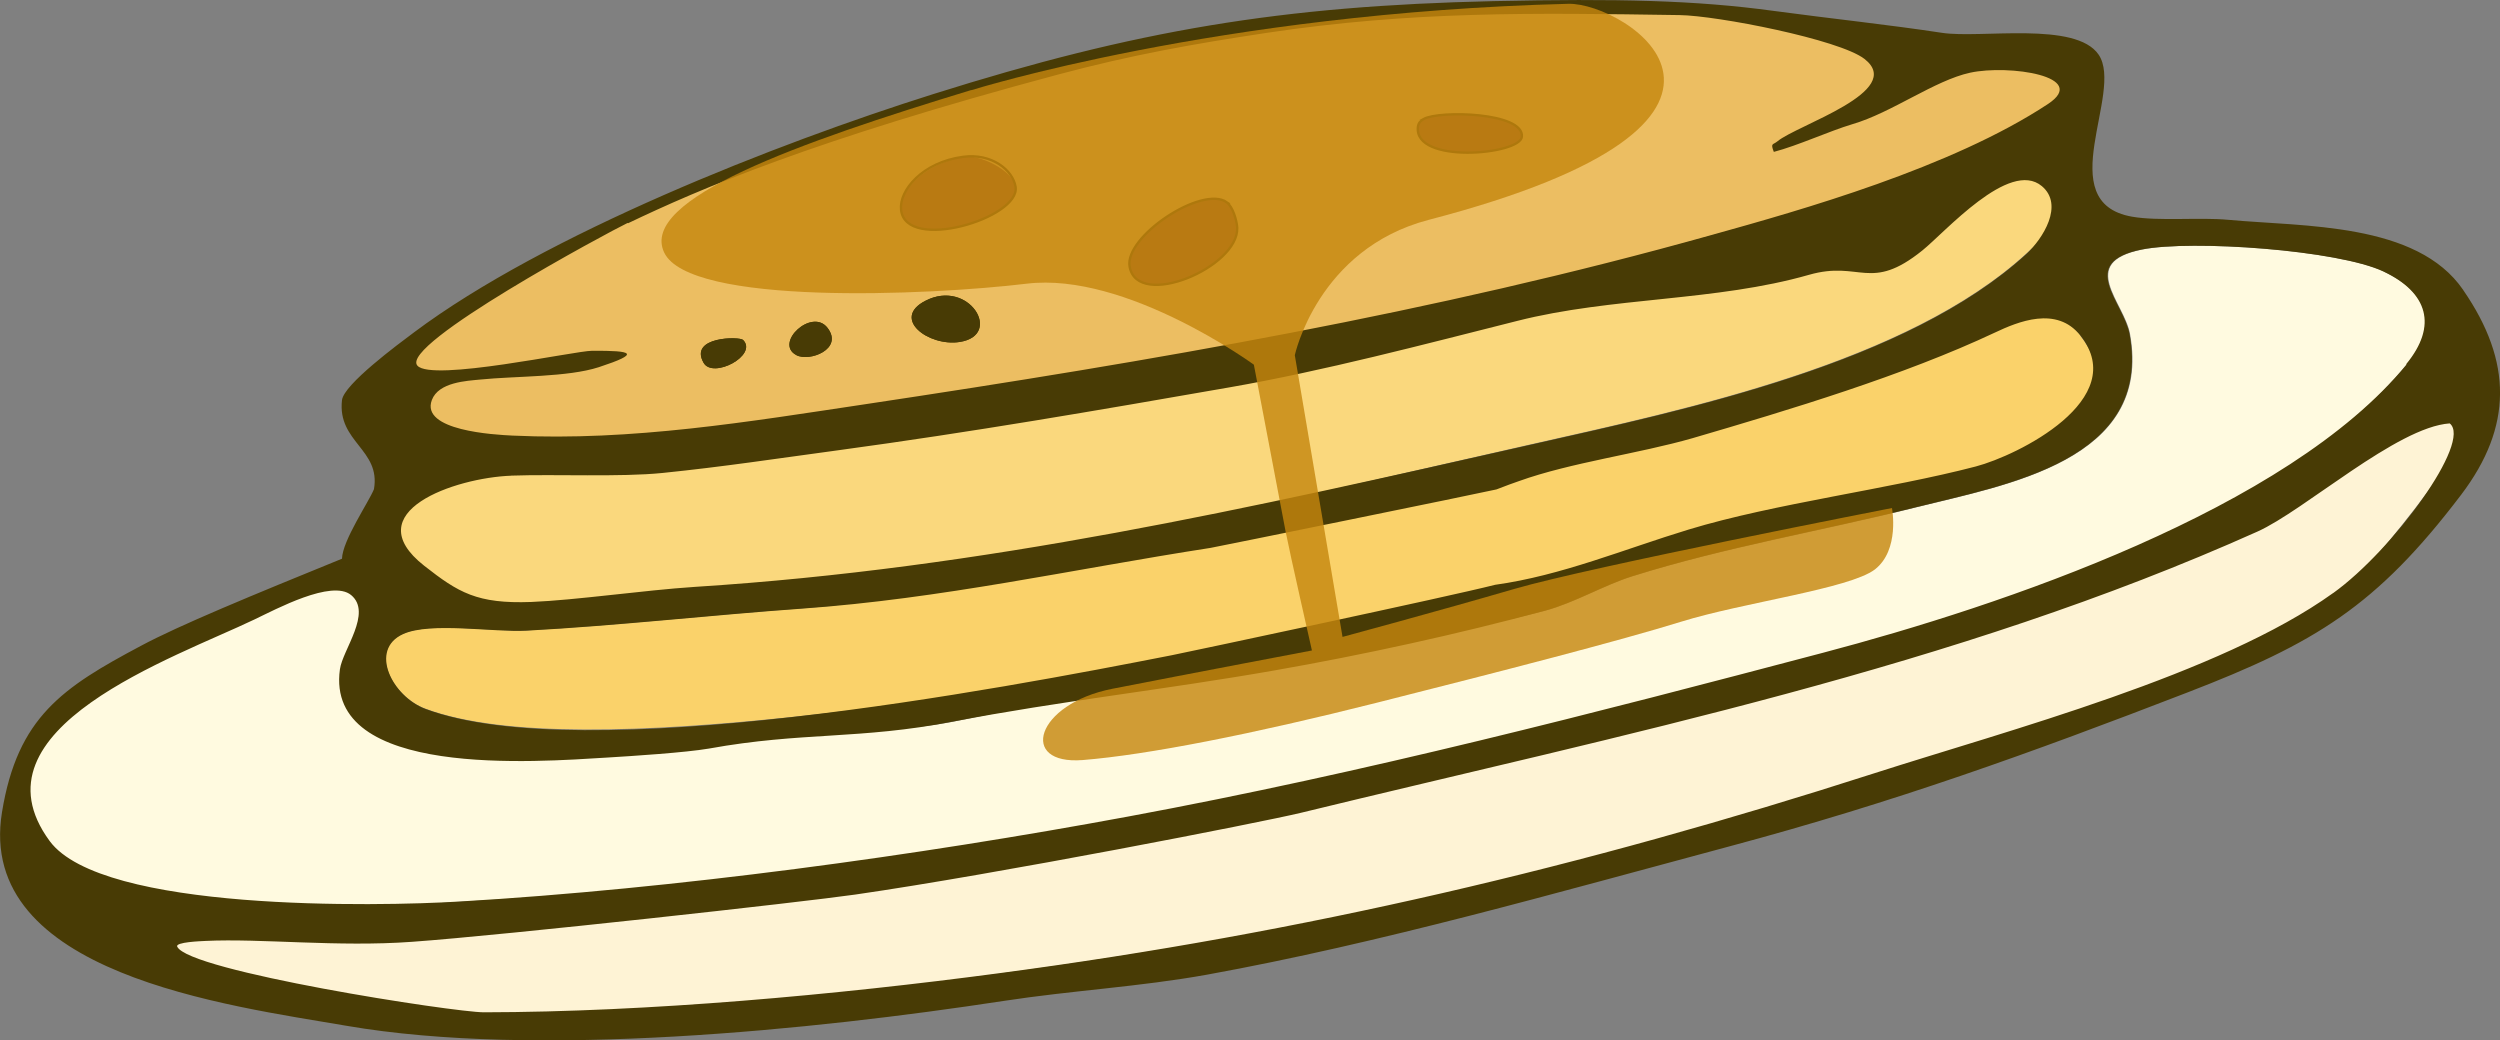 <svg class="co-svg-nook-p-badges-pancake z-svg" viewBox="0 0 420.7 175.07" xmlns="http://www.w3.org/2000/svg"><rect x="0" y="0" width="420.7" height="175.07" fill="#808080" stroke="none"/><g style="isolation:isolate"><path style="fill:#ecbe62" d="M86.43 77.24c20.18.95 40.21-3.33 59.9-6.29 48.09-7.19 94.85-18.21 141.8-31.35 14.96-4.2 44.49-11.09 57.82-18.89 7.27-4.28-.64-12.12-7.16-10.72-6.02 1.29-12.57 3.63-19.58-1.82-4.24-3.33-28.4-6.44-34.68-6.55-24.95-.38-45.51-.98-70.01 2.69-12.49 1.86-27.68 3.98-40.14 7.46-4.13 1.17-22.68 7.88-25.56 8.41-12.65 2.42-32.52 11.59-44.49 17.27-3.22 1.51-28.89 15.15-33.59 19.2-6.97 6.06-5.07 9.81-6.21 12.84-1.93 5.15 18.82 7.57 21.89 7.72v.04Z"></path><path style="fill:#fad87d" d="M67.76 95.27c6.59 3.9 11.13 5.38 17.87 6.85 7.42 1.59 20.03-.98 28.7-1.55 48.73-3.14 95.65-15.07 143.24-25.79 26.16-5.91 63.23-13.67 83.42-32.11 2.76-2.5 9.32-8.71 5.53-11.89-5.45-4.58-20.48 1.7-24.27 4.73-8.78 7.08-8.82 3.33-17.45 5.79-15.71 4.51-28.63 4.05-44.57 8.1-15.6 3.94-40.02 9.92-55.7 12.65-22.76 3.98-41.2 6.97-63.99 10.07-10.56 1.44-22.76 4.2-33.13 5.26-7.12.72-15.18.53-22.49 1.4-5.79.68-29.76 9.05-17.15 16.55v-.08Z"></path><path style="fill:#fffae0" d="M401.2 45.7c-7.65-3.63-32.37-5.38-40.7-3.71-10.98 2.2-2.99 8.86-2.05 14.24 3.86 21.28-20.79 25.33-35.89 29.12-15.94 4.01-32.15 6.7-47.82 11.62-4.81 1.51-9.66 4.43-14.65 5.79-14.69 3.98-30.78 4.73-45.7 7.35-18.14 3.18-36.12 7.88-53.92 11.32-15.83 3.07-19.39-1.25-35.1 1.59-3.97.72-20.45 2.16-24.69 2.42-11.93.68-44.45 6.21-41.95-12.19.45-3.29 6.44-11.96 2.84-14.96-3.26-2.73-16.74 2.73-20.26 4.39-13.52 6.47-48.5 22.87-34.53 41.8 8.78 11.93 56.76 8.1 70.58 7.27 36.39-2.16 82.66-3.22 118.14-11.21 38.7-8.67 74.44-18.63 112.76-28.7 30.03-7.91 76.68-26.09 96.74-50.51 5.38-6.55 3.64-12.12-3.79-15.6v-.04Z"></path><path style="fill:#fef3d5" d="M378.48 87.28c-51.19 22.95-105.45 35.67-159.83 48.96-6.74 1.63-20.64 2.31-27.6 3.94-19.69 4.69-105.19 14.31-121.01 15.79-5.38.49-38.89-.68-43.2 1.67-.64.34 3.37 6.59 3.67 7.38 1.78 4.13 53.09 7.57 58.08 7.53 27.68 0 51.31-4.92 78.87-8.6 51.31-6.82 101.44-17.76 150.51-33.55 22.49-7.23 55.09-15.68 74.52-28.78 2.5-1.67 27-30.25 23.17-33.28-8.9.64-29.31 15.41-37.22 18.93h.04Z"></path><path style="fill:#fad26a" d="M350.12 56.45c-4.05-5.11-12.34-5.07-16.21-3.26-15.26 7.19-34.49 12.95-50.85 17.76-9.05 2.65-20.48 4.09-29.23 7.23-2.27.83-26.28 6.25-38.39 9.39-4.54.64-8.94 1.51-11.59 1.93-23.4 3.63-45.4 11.21-68.91 12.87-15.41 1.1-30.97 2.88-46.35 3.71-5.64.3-16.17-1.51-20.79.57-5.87 2.61-1.86 10.53 3.79 12.61 26.58 9.88 96.9-4.01 126.58-6.85 16.59-1.59 72.51-17.53 85.16-21.39 14.46-4.43 40.06-8.63 54.52-12.42 7.08-1.86 20.67-11.44 12.23-22.11z"></path><path style="fill:#844427" d="M206.42 34.04c1.02.72 1.7 2.99 1.78 4.28.26 6.66-16.74 13.82-18.1 6.59-.98-5.04 12.19-13.82 16.36-10.87zM162.08 26.39c2.69-.49 8.37 2.27 8.82 5.04.87 5.26-18.55 11.09-19.27 3.86-.34-3.22 3.98-7.76 10.45-8.9M239.55 20.03c2.65-1.48 16.96-1.14 16.55 2.99-.3 3.03-18.29 4.66-17.49-1.7.08-.61.42-.98.95-1.29Z"></path><path style="fill:#483b05" d="M155.72 50.62c7.31-3.79 13.18 5.79 5.75 6.93-5.22.8-11.55-3.94-5.75-6.93M133.99 59.75c-3.75-2.04 2.65-7.99 5.26-4.58 2.76 3.56-3.07 5.79-5.26 4.58M125.05 57.21c2.54 2.57-5.11 6.63-6.66 3.82-2.5-4.43 6.1-4.43 6.66-3.82"></path><path style="fill:#483b05" d="M414.49 48.77c-7.8-11.36-26.77-10.6-39.53-11.78-4.77-.45-11.74.26-16.2-.53-13.67-2.42-1.29-20.9-5.6-27.26-3.86-5.68-19.8-2.69-26.32-3.67-8.9-1.36-18.7-2.39-28.47-3.71C285.31.04 272.17-.26 251.3.19c-35.63.8-60.09 4.88-94.24 15.64-26.43 8.33-65.39 23.63-87.39 40.1-2.69 2.01-11.81 8.75-12.12 11.4-.8 7.08 6.55 8.29 5.38 14.99-.87 2.16-5.3 8.63-5.38 11.7-14.88 6.06-27.57 11.28-33.89 14.69-13.1 6.97-20.71 11.96-23.32 27.94-4.47 27.26 38.17 32.56 57.97 35.97 31.84 5.49 78.49.72 110.49-4.17 11.59-1.78 22.98-2.39 34.3-4.43 29.38-5.34 59.03-13.86 87.88-21.58 27.87-7.46 50.62-15.68 77.09-25.9 21.51-8.29 31.84-14.5 46.12-33.32 8.63-11.4 8.63-22.34.34-34.38l-.04-.08ZM105.7 37.56c11.97-5.72 30.82-13.9 72.4-25.03 12.5-3.33 22.57-5.11 35.06-7 24.5-3.67 44.57-3.37 69.48-2.99 6.29.08 26.88 4.09 31.12 7.38 6.97 5.45-11.32 11.09-14.65 13.86-.76.64-1.21.23-.61 1.78 4.05-1.06 9.28-3.48 13.21-4.66 6.63-1.93 13.86-7.38 19.84-8.67 6.51-1.4 20.11.61 13.1 5.26-16.28 10.75-41.61 17.87-56.57 22.04C241.17 52.67 193.8 60.77 145.75 68c-19.69 2.95-39.34 6.25-59.52 5.3-3.07-.15-15.49-.83-13.56-5.98 1.14-3.03 5.87-3.22 8.14-3.45 6.06-.61 14.69-.38 19.95-2.08 7.16-2.35 5.76-2.8-1.14-2.76-2.84 0-26.96 5.26-29.38 2.5-3.1-3.52 32.18-22.49 35.37-24.01l.08.04ZM86.01 80.04c7.38-.27 18.36.27 25.48-.45 10.38-1.06 18.97-2.39 29.57-3.82 22.76-3.1 43.17-6.63 65.92-10.6 15.68-2.73 32.71-7.23 48.35-11.17 15.98-4.05 33.4-3.26 49.11-7.76 8.63-2.46 10.26 2.99 19.05-4.09 3.79-3.03 14.65-15.41 20.11-10.83 3.79 3.18.15 8.86-2.58 11.4-20.18 18.48-57.25 26.2-83.42 32.11-47.6 10.75-91.93 20.83-140.67 23.93-8.67.57-19.92 2.23-27.53 2.54-9.13.34-12.27-1.59-18.02-6.1-11.51-9.05 5.19-14.81 14.65-15.15h-.04ZM67.84 106.7c4.62-2.08 15.15-.26 20.79-.57 15.37-.83 30.94-2.61 46.35-3.71 23.48-1.67 45.32-6.59 68.72-10.22 1.14-.19 45.17-9.16 48.12-9.84 1.55-.61 2.92-1.1 3.79-1.4 8.75-3.14 20.18-4.62 29.23-7.23 16.32-4.77 35.56-10.56 50.85-17.76 3.86-1.82 10.41-4.58 14.43.53 8.44 10.72-10.56 20.14-17.64 22-14.46 3.79-33.81 6.21-48.28 10.6-10.83 3.29-21.43 7.76-32.6 9.31-7.88 2.01-51.23 11.21-54.41 11.85-29.27 5.76-98.98 18.93-125.56 9.05-5.6-2.08-9.62-9.96-3.79-12.61m324.76-6.89c-19.01 13.67-54.75 23.1-77.24 30.33-49.07 15.79-95.84 26.81-147.14 33.62-27.57 3.67-59.11 6.55-86.79 6.59-5 0-49.83-6.93-51.61-11.06-.34-.76 4.01-.91 4.77-.95 9.35-.45 22.23 1.06 34.72.15 15.87-1.14 65.92-6.7 74.59-7.95 23.89-3.45 68.19-12.12 74.97-13.75 54.37-13.25 109.81-24.38 161-47.33 7.88-3.52 23.48-17.61 32.37-18.21 3.82 3.03-9.54 21.32-19.61 28.55h-.04Zm12.38-38.47c-20.07 24.42-68.16 40.59-98.18 48.5-38.32 10.11-77.09 20.18-116.92 27.56-35.74 6.63-76.18 12.15-112.57 14.31-13.82.83-60.17 1.74-68.95-10.18-13.93-18.93 20.98-30.82 34.49-37.3 3.52-1.67 12.99-6.78 16.24-4.09 3.6 2.99-1.44 9.2-1.89 12.5-2.54 18.4 33.09 15.56 45.02 14.84 4.28-.26 13.1-.83 17.08-1.51 15.68-2.84 25.29-1.48 41.08-4.54 17.83-3.44 35.9-5.41 54.03-8.6 14.92-2.61 30.9-6.1 45.59-10.07 5-1.36 9.85-4.28 14.65-5.79 15.68-4.92 31.88-7.65 47.82-11.62 15.11-3.79 39.76-7.84 35.9-29.12-.99-5.38-8.94-12.04 2.04-14.24 8.33-1.67 33.05.08 40.7 3.71 7.42 3.52 9.16 9.09 3.79 15.6z"></path><path style="fill:none;stroke:#483b05;stroke-miterlimit:10;stroke-width:.4px" d="M206.42 34.04c1.02.72 1.7 2.99 1.78 4.28.26 6.66-16.74 13.82-18.1 6.59-.98-5.04 12.19-13.82 16.36-10.87zM162.08 26.39c4.85-.64 8.37 2.27 8.82 5.04.87 5.26-18.55 11.09-19.27 3.86-.34-3.22 3.56-7.99 10.45-8.9ZM239.55 20.03c2.65-1.48 16.96-1.14 16.55 2.99-.3 3.03-18.29 4.66-17.49-1.7.08-.61.42-.98.95-1.29Z"></path><path style="fill:#483b05" d="M155.72 50.62c7.31-3.79 13.18 5.79 5.76 6.93-5.22.8-11.55-3.94-5.76-6.93M133.99 59.75c-3.75-2.04 2.65-7.99 5.26-4.58 2.76 3.56-3.07 5.79-5.26 4.58M125.05 57.21c2.54 2.57-5.11 6.63-6.66 3.82-2.5-4.43 6.1-4.43 6.66-3.82"></path><g style="mix-blend-mode:multiply;opacity:.81"><path style="fill:#c5860e" d="M163.48 15.14c-29.23 8.9-55.93 18.36-51.72 27.34 4.2 8.97 44.26 7.27 61 5.26C189.5 45.7 211 61.37 211 61.37s4.66 24.5 5.34 28.06c.68 3.52 4.43 20.03 4.43 20.03s-20.56 3.9-33.55 6.44-15.87 12.87-5 12c10.83-.87 28.51-4.35 49.53-9.66 20.98-5.3 40.82-10.41 51.19-13.63s28.28-5.53 32.56-8.78c4.24-3.29 2.88-10.34 2.88-10.34s-50.7 9.88-63.46 13.59c-12.72 3.71-29 8.1-29 8.1l-8.03-47.41s3.86-17.87 22.49-22.76C304.83 20.22 273.55.38 263.9.64c-59.07 1.51-100.45 14.54-100.45 14.54"></path></g></g></svg>